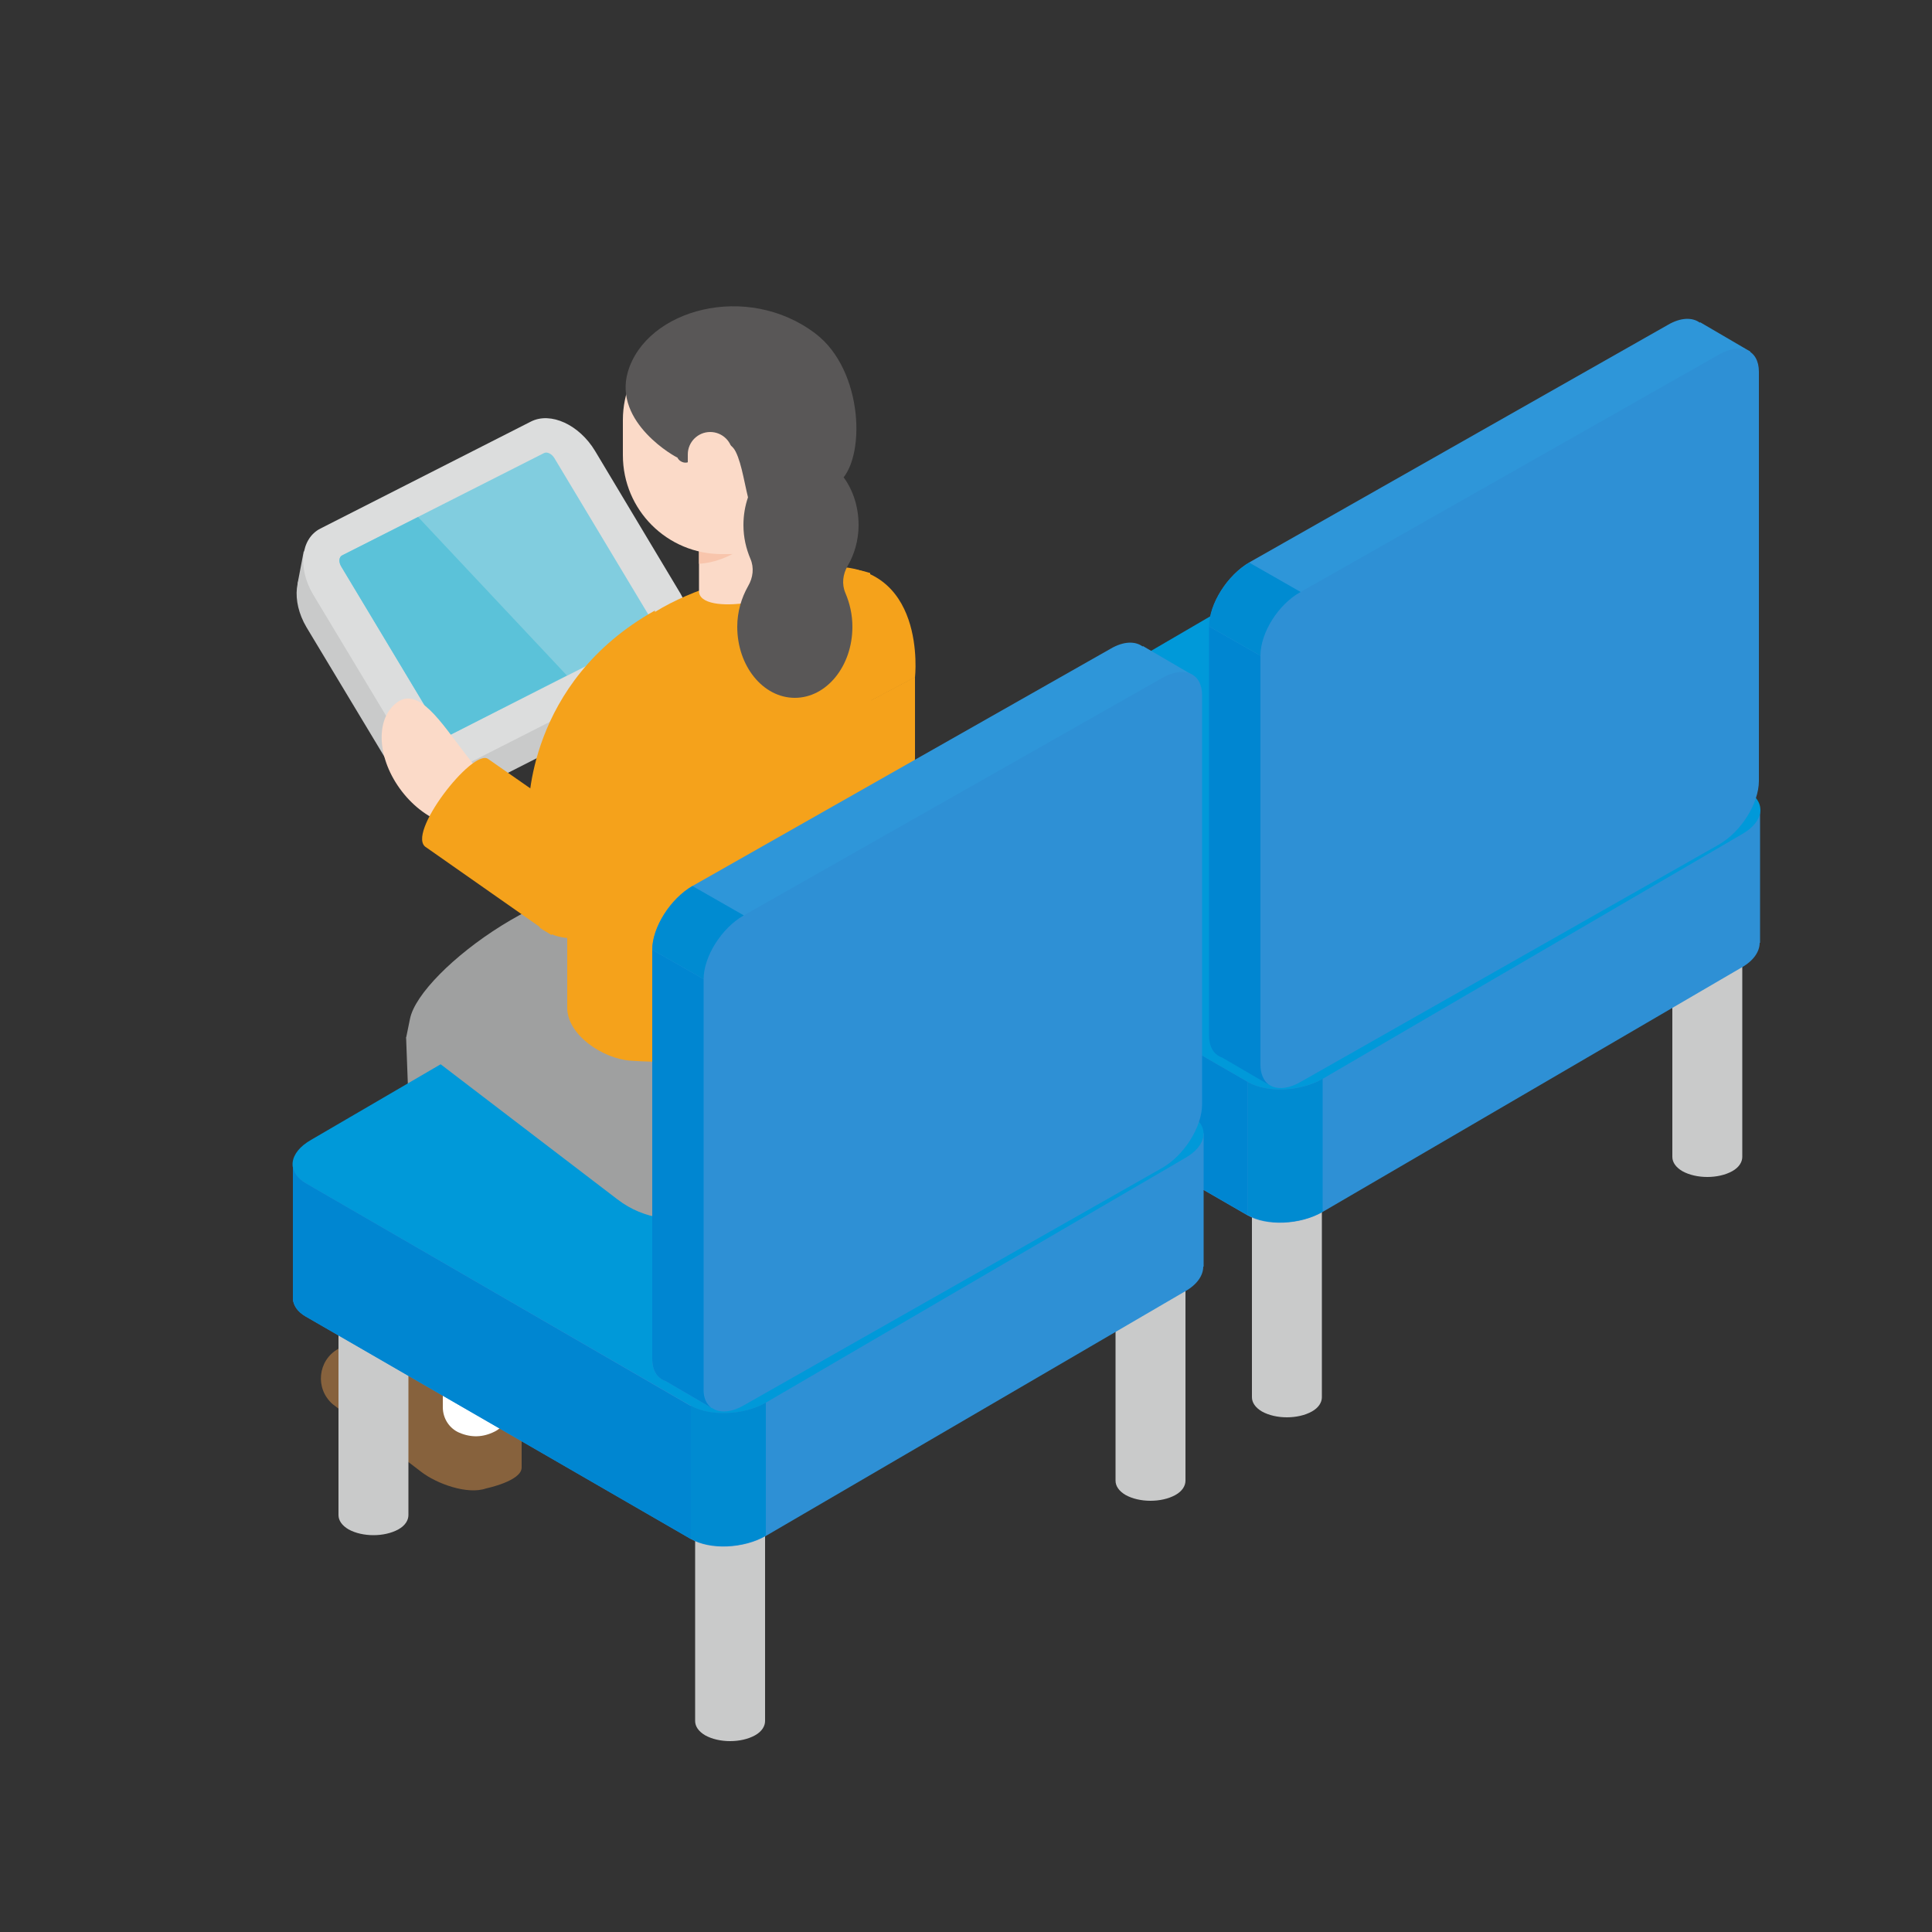<?xml version="1.0" encoding="utf-8"?>
<!-- Generator: Adobe Illustrator 28.0.0, SVG Export Plug-In . SVG Version: 6.00 Build 0)  -->
<svg version="1.1" id="_レイヤー_2" xmlns="http://www.w3.org/2000/svg" xmlns:xlink="http://www.w3.org/1999/xlink" x="0px"
	 y="0px" viewBox="0 0 500 500" style="enable-background:new 0 0 500 500;" xml:space="preserve">
<rect x="0" y="0" width="500" height="500" fill="#333333" stroke="none"/>
<style type="text/css">
	.st0{fill:#C9CACA;}
	.st1{fill:#2E90D5;}
	.st2{fill:#0099D9;}
	.st3{fill:#2E96D9;}
	.st4{fill:#008BD1;}
	.st5{fill:#0086D1;}
	.st6{fill:#DCDDDD;}
	.st7{fill:#81CDDF;}
	.st8{fill:#5BC2D9;}
	.st9{fill:#87623D;}
	.st10{fill:#FFFFFF;}
	.st11{fill:#9FA0A0;}
	.st12{fill:#FBDAC8;}
	.st13{fill:#F5A21B;}
	.st14{fill:#BE956A;}
	.st15{fill:#F8C5AC;}
	.st16{fill:#595757;}
</style>
<g>
	<g>
		<path class="st0" d="M375.8,146.1v78.5c0,1.4,0.9,2.7,2.6,3.7c3.6,2,9.3,2,12.9,0c1.8-1,2.6-2.4,2.6-3.7v-78.5L375.8,146.1
			L375.8,146.1z"/>
		<path class="st0" d="M324,283.1v78.5c0,1.4,0.9,2.7,2.6,3.7c3.6,2,9.3,2,12.9,0c1.8-1,2.6-2.4,2.6-3.7v-78.5H324L324,283.1z"/>
		<path class="st0" d="M432.8,220.9v78.5c0,1.4,0.9,2.7,2.6,3.7c3.6,2,9.3,2,12.9,0c1.8-1,2.6-2.4,2.6-3.7v-78.5L432.8,220.9
			L432.8,220.9z"/>
		<path class="st0" d="M231.7,229.8v78.5c0,1.4,0.9,2.7,2.6,3.7c3.6,2,9.3,2,12.9,0c1.8-1,2.6-2.4,2.6-3.7v-78.5H231.7L231.7,229.8z
			"/>
		<path class="st1" d="M455.6,209.5l-51.4,1.8l-51.7-29.8c-5-2.9-13.7-2.5-19.4,0.8L275.3,216l-55.5,2v33.4c0,0,0,0,0,0.1v1h0
			c0.2,1.6,1.2,3.2,3.3,4.4l99.7,57.6c5,2.9,13.7,2.5,19.4-0.8l108.5-63.3c3.2-1.8,4.7-4.2,4.7-6.4h0.1V209.5L455.6,209.5z"/>
		<path class="st2" d="M224.6,211.2l108.5-63.3c5.7-3.3,14.5-3.7,19.4-0.8l99.7,57.6c5,2.9,4.4,7.9-1.4,11.2l-108.5,63.3
			c-5.7,3.3-14.5,3.7-19.4,0.8l-99.7-57.6C218.2,219.5,218.8,214.5,224.6,211.2z"/>
		<path class="st3" d="M453,91l-13-7.6l-0.1,0.1c-1.9-1.4-4.9-1.4-8.3,0.6l-108.2,61.4c-5.7,3.3-10.4,10.7-10.4,16.5v105.9
			c0,3,1.3,5,3.4,5.7l12,7l11.6-17.6l91.7-52c5.8-3.3,10.4-10.7,10.4-16.5v-86.8L453,91L453,91z"/>
		<path class="st1" d="M336.6,153.2l108.2-61.4c5.7-3.3,10.4-1.3,10.4,4.4v105.9c0,5.8-4.6,13.2-10.4,16.5l-108.2,61.4
			c-5.7,3.3-10.4,1.3-10.4-4.4V169.6C326.2,163.8,330.8,156.4,336.6,153.2z"/>
		<path class="st4" d="M336.6,153.2L336.6,153.2l-13.3-7.6c-5.7,3.3-10.4,10.7-10.4,16.5l13.3,7.6
			C326.2,163.8,330.8,156.4,336.6,153.2L336.6,153.2z"/>
		<path class="st5" d="M326.2,275.5V169.7l-13.3-7.6V268c0,3,1.3,5,3.4,5.7l12,7l0,0C327,279.6,326.2,277.9,326.2,275.5L326.2,275.5
			z"/>
		<path class="st4" d="M322.9,280L322.9,280v34.4l0,0c5,2.9,13.7,2.5,19.4-0.8v-34.4l0,0C336.6,282.5,327.9,282.9,322.9,280z"/>
		<path class="st5" d="M223.2,222.4c-2-1.2-3.1-2.7-3.3-4.4h0v33.4c0,0,0,0,0,0.1v1h0c0.2,1.6,1.2,3.2,3.3,4.4l99.7,57.6V280l0,0
			L223.2,222.4L223.2,222.4z"/>
		<path class="st0" d="M118.1,206.8l54.5-27.7c5.1-2.6,5.9-10.2,1.9-17l-22.2-36.9c-4.1-6.8-11.5-10.2-16.6-7.6l-54.5,27.7
			c-5.1,2.6-5.9,10.2-1.9,17l22.2,36.9C105.6,206,113,209.4,118.1,206.8z"/>
		<polygon class="st0" points="77,151.1 78.6,142.7 178.5,164.4 176.8,173.5 		"/>
		<path class="st6" d="M119.7,198.3l54.5-27.7c5.1-2.6,5.9-10.2,1.9-17L154,116.7c-4.1-6.8-11.5-10.2-16.6-7.6l-54.5,27.7
			c-5.1,2.6-5.9,10.2-1.9,17l22.2,36.9C107.2,197.5,114.6,200.9,119.7,198.3z"/>
		<path class="st7" d="M116.5,190.2l52.1-26.4c0.9-0.4,1-1.8,0.3-2.9l-25.4-42.3c-0.7-1.2-2-1.8-2.8-1.3l-52.1,26.4
			c-0.9,0.4-1,1.8-0.3,2.9l25.4,42.3C114.3,190,115.6,190.6,116.5,190.2z"/>
		<path class="st8" d="M146.7,174.8l-30.2,15.4c-0.9,0.4-2.2-0.1-2.8-1.3l-25.4-42.3c-0.7-1.2-0.6-2.5,0.3-2.9l19.6-9.9L146.7,174.8
			L146.7,174.8z"/>
		<path class="st9" d="M129.8,361.4l-26.5-14.5c-3.8-2-8.4-2-12.1,0.1l-3.7,2.1c-5.3,3-6,10.3-1.4,14.3l22.9,17.5
			c4,3.1,12,6,16.8,4.3c0,0,9.2-1.9,9.2-5.4v-9.7C135,366.4,133,363.1,129.8,361.4L129.8,361.4z"/>
		<path class="st10" d="M128,370.5c-3,1.5-6,1.6-9.1,0.3c-2.6-1.1-4.3-3.7-4.3-6.6v-18.8h16.9v18.9
			C131.6,366.8,130.3,369.4,128,370.5L128,370.5z"/>
		<path class="st11" d="M116.3,349.9c12.1,5.6,53.4-4.5,53.9-17.2l1.9-62.1l-67-2.1l2.7,72.2C107.9,345.6,112,347.9,116.3,349.9
			L116.3,349.9z"/>
		<path class="st0" d="M179.9,366.9v78.5c0,1.4,0.9,2.7,2.6,3.7c3.6,2,9.3,2,12.9,0c1.8-1,2.6-2.4,2.6-3.7v-78.5L179.9,366.9
			L179.9,366.9z"/>
		<path class="st0" d="M288.7,304.7v78.5c0,1.4,0.9,2.7,2.6,3.7c3.6,2,9.3,2,12.9,0c1.8-1,2.6-2.4,2.6-3.7v-78.5H288.7L288.7,304.7z
			"/>
		<path class="st0" d="M87.6,313.6v78.5c0,1.4,0.9,2.7,2.6,3.7c3.6,2,9.3,2,12.9,0c1.8-1,2.6-2.4,2.6-3.7v-78.5L87.6,313.6
			L87.6,313.6z"/>
		<path class="st1" d="M311.5,293.3l-51.4,1.8l-51.7-29.8c-5-2.9-13.7-2.5-19.4,0.8l-57.7,33.7l-55.5,2v33.4c0,0,0,0,0,0.1v1h0
			c0.2,1.6,1.2,3.2,3.3,4.4l99.7,57.6c5,2.9,13.7,2.5,19.4-0.8l108.5-63.3c3.2-1.8,4.7-4.2,4.7-6.4h0.1V293.3L311.5,293.3z"/>
		<path class="st2" d="M80.5,295L189,231.7c5.7-3.3,14.5-3.7,19.4-0.8l99.7,57.6c5,2.9,4.4,7.9-1.4,11.2L198.2,363
			c-5.7,3.3-14.5,3.7-19.4,0.8l-99.7-57.6C74.1,303.3,74.7,298.3,80.5,295L80.5,295z"/>
		<path class="st12" d="M185.6,247.5c-5.3,9.3-9.5,14.1-3.1,17.7c6.4,3.6,15.8-1,21.2-10.3s4.5-19.8-1.8-23.5
			C195.5,227.8,191,238.2,185.6,247.5L185.6,247.5z"/>
		<path class="st13" d="M213.1,146.7l3.5,39.3l20.2-10.7C236.8,175.3,240.2,144.9,213.1,146.7L213.1,146.7z"/>
		<path class="st13" d="M216.6,223.1l5.6-3c9-4.8,14.6-14.1,14.6-24.3v-20.6l-20.2,10.7V223.1L216.6,223.1z"/>
		<polygon class="st14" points="159.1,256.3 222.6,234.6 225.3,256.3 155,291.8 		"/>
		<path class="st11" d="M225.3,256.3l-59.4-25.8c-19.1-7.4-57.3,20.5-59.8,33.2l-1,4.9l54.7,41.8c14.1,10.8,33.2,2.5,48.5-6.3
			c12.7-6.8,16.6-11.9,16.1-24.5c0.2-0.8,0.3-1.7,0.3-2.6L225.3,256.3L225.3,256.3z"/>
		<path class="st13" d="M165.2,206.4l60.2-34.7l-0.2-23.4c-14.1-4.6-49.4,1.3-63.8,16.5L165.2,206.4L165.2,206.4z"/>
		<path class="st13" d="M163.2,274.5c28.4,2,57.8-6.4,62.2-24.1v-79.2l-78.6,33.2v56.3C146.7,267.8,156,274,163.2,274.5L163.2,274.5
			z"/>
		<path class="st13" d="M169.5,158c0.8,26.1-1.4,51.1-8,74.7c-2.6,9.4-13.9,13.1-21.8,7.4l0,0l-2.9-30.5
			C136.8,209.5,136.2,176.6,169.5,158z"/>
		<path class="st12" d="M120.5,195.2c6.4,8.3,11,12.4,5.4,16.7c-5.6,4.4-15.5,1.2-21.9-7.1c-6.4-8.3-7-18.6-1.4-22.9
			C108.3,177.5,114.1,186.9,120.5,195.2L120.5,195.2z"/>
		<path class="st13" d="M126.3,196.4l28.7,20l-12.3,25.6l-32.4-22.7C104.8,216.1,122.3,193.6,126.3,196.4L126.3,196.4z"/>
		<path class="st12" d="M180.9,153c0,6.6,24.9,2.7,24.9-4l-0.4-23.1h-24.5V153z"/>
		<path class="st15" d="M194.6,139.9l2.5-14h-16.2v20C186.4,145.6,191.5,142.7,194.6,139.9L194.6,139.9z"/>
		<path class="st12" d="M188.8,143.4h-2c-14.1,0-25.6-11.4-25.6-25.6v-9.1c0-14.1,11.4-25.6,25.6-25.6h2c14.1,0,25.6,11.4,25.6,25.6
			v9.1C214.3,132,202.9,143.4,188.8,143.4z"/>
		<path class="st16" d="M175.3,118.4c0.7,1.4,2.5,1.8,3.6,0.7c2.8-2.6,8.9-7.3,11.5-2.2c3.4,6.8,2.6,22.7,11.8,22.7
			c3.2,0,8.2-6.2,11-10.3c1.1-1.6,2.3-3.2,3.8-4.4c7.2-5.7,6.6-29.1-6-38.6c-17.7-13.4-43.7-6.3-48.5,9.9
			C158.6,109.5,175.2,118.5,175.3,118.4L175.3,118.4z"/>
		<path class="st12" d="M189.5,133h-3c-4.7,0-8.5-3.8-8.5-8.5v-6.9c0-3.2,2.6-5.8,5.8-5.8l0,0c3.2,0,5.8,2.6,5.8,5.8L189.5,133
			L189.5,133L189.5,133z"/>
		<path class="st16" d="M222.2,135.9c0-10.2-6.7-18.4-14.9-18.4c-8.2,0-14.9,8.2-14.9,18.4c0,3.2,0.7,6.1,1.8,8.7
			c1,2.3,0.7,4.9-0.6,7.1c-1.7,3-2.8,6.6-2.8,10.5c0,10.2,6.7,18.4,14.9,18.4s14.9-8.2,14.9-18.4c0-3.2-0.7-6.1-1.8-8.7
			c-1-2.3-0.7-4.9,0.6-7.1C221.1,143.5,222.2,139.8,222.2,135.9z"/>
		<path class="st3" d="M308.8,174.8l-13-7.6l-0.1,0.1c-1.9-1.4-4.9-1.4-8.3,0.6l-108.2,61.4c-5.7,3.3-10.4,10.7-10.4,16.5v105.9
			c0,3,1.3,5,3.4,5.7l12,7l11.6-17.6l91.7-52c5.8-3.3,10.4-10.7,10.4-16.5v-86.8L308.8,174.8L308.8,174.8z"/>
		<path class="st1" d="M192.5,236.9l108.2-61.4c5.7-3.3,10.4-1.3,10.4,4.4v105.9c0,5.8-4.6,13.2-10.4,16.5l-108.2,61.4
			c-5.7,3.3-10.4,1.3-10.4-4.4V253.4C182.1,247.6,186.7,240.2,192.5,236.9z"/>
		<path class="st4" d="M192.5,236.9L192.5,236.9l-13.3-7.6c-5.7,3.3-10.4,10.7-10.4,16.5l13.3,7.6
			C182.1,247.6,186.7,240.2,192.5,236.9L192.5,236.9z"/>
		<path class="st5" d="M182.1,359.3V253.4l-13.3-7.6v105.9c0,3,1.3,5,3.4,5.7l12,7l0,0C182.8,363.4,182,361.7,182.1,359.3
			L182.1,359.3z"/>
		<path class="st4" d="M178.8,363.8L178.8,363.8v34.4l0,0c5,2.9,13.7,2.5,19.4-0.8V363l0,0C192.4,366.3,183.8,366.6,178.8,363.8
			L178.8,363.8z"/>
		<path class="st5" d="M79.1,306.2c-2-1.2-3.1-2.7-3.3-4.4h0v33.4c0,0,0,0,0,0.1v1h0c0.2,1.6,1.2,3.2,3.3,4.4l99.7,57.6v-34.4l0,0
			L79.1,306.2L79.1,306.2z"/>
	</g>
</g>
</svg>
